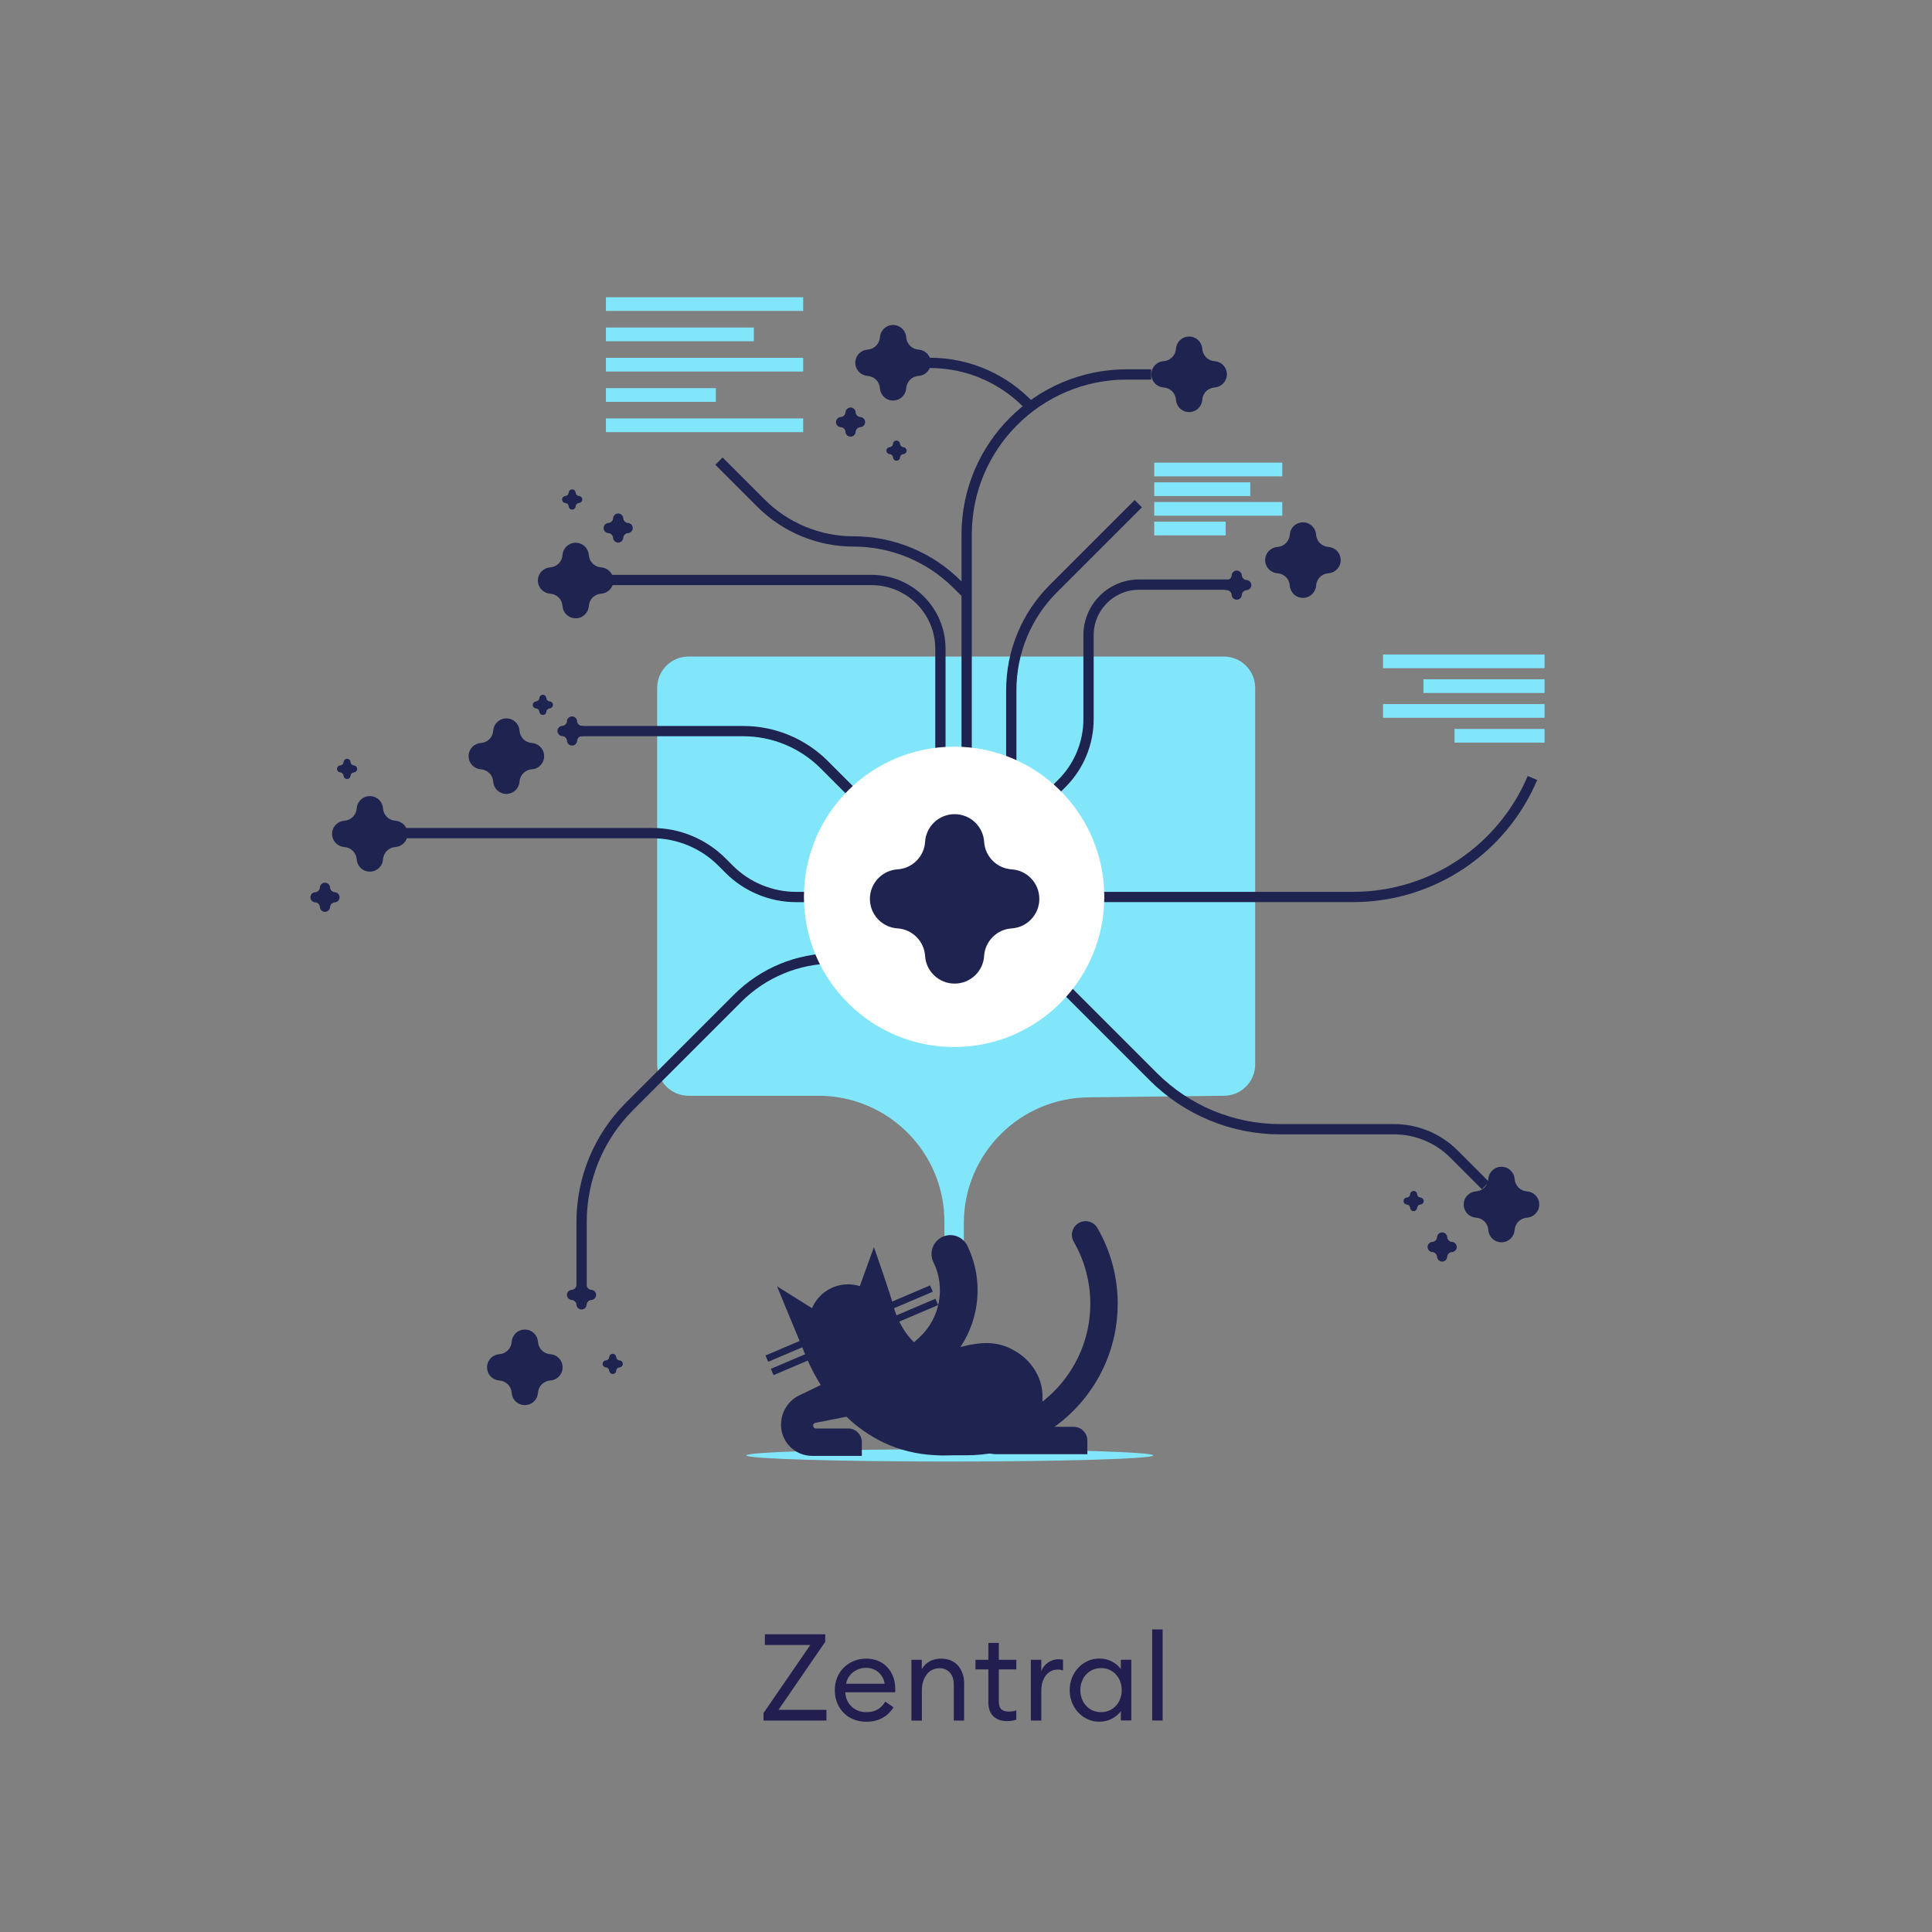 <?xml version="1.0" encoding="UTF-8"?>
<svg xmlns="http://www.w3.org/2000/svg" id="Text" viewBox="0 0 564 564">
  <rect x="0" y="0" width="564" height="564" fill="#808080" stroke="none"/>
  <defs>
    <style>
      .cls-1 {
        fill: #1e2350;
      }

      .cls-2 {
        stroke: #82e6fa;
        stroke-width: 4px;
      }

      .cls-2, .cls-3 {
        fill: none;
        stroke-miterlimit: 10;
      }

      .cls-3 {
        stroke: #1e2350;
        stroke-width: 3px;
      }

      .cls-4 {
        fill: #fff;
      }

      .cls-5 {
        fill: #82e6fa;
      }

      .cls-6 {
        fill: #231e50;
      }
    </style>
  </defs>
  <g>
    <path class="cls-5" d="M357.25,191.66h-156.25c-5.06,0-9.16,4.1-9.16,9.16v109.9c0,5.06,4.1,9.16,9.16,9.16h37.92c20.31,0,36.78,16.46,36.78,36.77v8.57c0,1.56,1.27,2.83,2.83,2.83s2.83-1.27,2.83-2.83v-8.11c0-20.31,16.46-36.77,36.77-36.77l39.13-.46c5.06,0,9.16-4.1,9.16-9.16v-109.9c0-5.06-4.1-9.16-9.16-9.16Z"></path>
    <g>
      <path class="cls-1" d="M250.81,108.62c.69.69,1.56,1.06,2.46,1.12.9.06,1.79.43,2.48,1.12.69.69,1.06,1.58,1.12,2.48.06.9.43,1.78,1.12,2.46,1.5,1.5,3.94,1.5,5.44,0,.69-.69,1.06-1.56,1.12-2.46.06-.9.43-1.79,1.12-2.48.69-.69,1.58-1.06,2.48-1.12.9-.06,1.78-.43,2.46-1.12,1.5-1.5,1.5-3.94,0-5.44-.69-.69-1.56-1.06-2.46-1.12-.9-.06-1.79-.43-2.48-1.12-.69-.69-1.06-1.58-1.12-2.48-.06-.9-.43-1.78-1.12-2.46h0c-1.5-1.5-3.94-1.5-5.44,0-.69.69-1.06,1.56-1.12,2.46-.06.9-.43,1.79-1.12,2.48-.69.69-1.58,1.06-2.48,1.12-.9.06-1.78.43-2.46,1.12-1.5,1.5-1.5,3.94,0,5.44h0Z"></path>
      <path class="cls-1" d="M244.48,124.27c.26.26.6.41.95.43.35.02.69.17.96.43.27.27.41.61.43.96.02.35.17.69.43.95h0c.58.58,1.52.58,2.1,0,.26-.26.41-.6.43-.95.02-.35.17-.69.43-.96.27-.27.61-.41.96-.43.35-.02.69-.17.95-.43.58-.58.58-1.52,0-2.1-.26-.26-.6-.41-.95-.43-.35-.02-.69-.17-.96-.43-.27-.27-.41-.61-.43-.96-.02-.35-.17-.69-.43-.95h0c-.58-.58-1.52-.58-2.1,0-.26.26-.41.6-.43.95-.02.35-.17.69-.43.96s-.61.41-.96.43c-.35.02-.69.17-.95.43-.58.58-.58,1.52,0,2.1Z"></path>
      <path class="cls-1" d="M264.36,130.83c-.18-.18-.42-.28-.66-.3-.24-.02-.48-.11-.66-.3-.18-.18-.28-.42-.3-.66-.02-.24-.12-.47-.3-.66-.4-.4-1.05-.4-1.45,0-.18.18-.28.42-.3.66-.02.24-.11.48-.3.66s-.42.28-.66.3c-.24.02-.47.12-.66.3-.4.4-.4,1.05,0,1.45.18.18.42.28.66.3.24.01.48.11.66.3.18.18.28.42.3.66.02.24.12.47.3.66h0c.4.4,1.05.4,1.45,0,.18-.18.28-.42.3-.66.01-.24.11-.48.3-.66.18-.18.42-.28.66-.3.24-.02.47-.12.66-.3.4-.4.4-1.05,0-1.45h0Z"></path>
    </g>
    <path class="cls-1" d="M352.09,114.23c-.69.69-1.06,1.58-1.12,2.48-.06.9-.43,1.78-1.12,2.46h0c-1.5,1.5-3.94,1.5-5.44,0h0c-.69-.69-1.06-1.56-1.12-2.46-.06-.9-.43-1.79-1.12-2.48-.69-.69-1.58-1.06-2.48-1.12-.9-.06-1.78-.43-2.46-1.12h0c-1.5-1.5-1.5-3.94,0-5.44h0c.69-.69,1.56-1.06,2.46-1.12.9-.06,1.79-.43,2.48-1.12s1.06-1.58,1.12-2.48c.06-.9.43-1.78,1.12-2.46h0c1.5-1.5,3.94-1.5,5.44,0h0c.69.69,1.06,1.56,1.12,2.46.06.9.43,1.79,1.12,2.48.69.69,1.58,1.06,2.48,1.12.9.06,1.78.43,2.46,1.12h0c1.5,1.5,1.5,3.94,0,5.44h0c-.69.69-1.56,1.06-2.46,1.12-.9.06-1.79.43-2.48,1.12Z"></path>
    <g>
      <path class="cls-1" d="M155.93,409.06c.69-.69,1.06-1.56,1.12-2.46.06-.9.43-1.79,1.12-2.48.69-.69,1.58-1.06,2.48-1.12.9-.06,1.78-.43,2.46-1.12,1.5-1.5,1.5-3.94,0-5.44-.69-.69-1.56-1.06-2.46-1.12-.9-.06-1.79-.43-2.48-1.12-.69-.69-1.06-1.58-1.12-2.48-.06-.9-.43-1.78-1.12-2.46-1.5-1.5-3.94-1.5-5.44,0-.69.69-1.06,1.56-1.12,2.46-.06.9-.43,1.79-1.12,2.48-.69.69-1.58,1.06-2.48,1.12-.9.06-1.78.43-2.46,1.12h0c-1.5,1.5-1.5,3.94,0,5.44.69.69,1.56,1.06,2.46,1.12.9.06,1.79.43,2.48,1.12.69.69,1.06,1.58,1.12,2.48.06.9.43,1.78,1.12,2.46,1.5,1.5,3.94,1.5,5.44,0h0Z"></path>
      <path class="cls-1" d="M178.14,395.51c-.18.18-.28.42-.3.66-.02.24-.11.48-.3.66-.18.18-.42.28-.66.3-.24.02-.47.12-.66.3-.4.4-.4,1.05,0,1.45.18.18.42.28.66.3.24.02.48.11.66.3s.28.42.3.66c.02.24.12.47.3.66.4.4,1.05.4,1.45,0,.18-.18.28-.42.3-.66.01-.24.11-.48.3-.66.18-.18.42-.28.66-.3.24-.02.47-.12.66-.3h0c.4-.4.4-1.05,0-1.45-.18-.18-.42-.28-.66-.3-.24-.01-.48-.11-.66-.3-.18-.18-.28-.42-.3-.66-.02-.24-.12-.47-.3-.66-.4-.4-1.05-.4-1.45,0h0Z"></path>
    </g>
    <g>
      <path class="cls-1" d="M377.64,173.41c-.69-.69-1.06-1.56-1.12-2.46-.06-.9-.43-1.79-1.12-2.48-.69-.69-1.58-1.06-2.48-1.12-.9-.06-1.78-.43-2.46-1.12-1.5-1.5-1.5-3.94,0-5.44.69-.69,1.56-1.06,2.46-1.12.9-.06,1.79-.43,2.48-1.12.69-.69,1.06-1.58,1.12-2.48.06-.9.43-1.78,1.12-2.46,1.5-1.5,3.94-1.5,5.44,0,.69.69,1.06,1.56,1.12,2.46.06.9.43,1.79,1.12,2.48.69.69,1.58,1.06,2.48,1.12.9.06,1.78.43,2.46,1.12h0c1.5,1.5,1.5,3.94,0,5.44-.69.69-1.56,1.06-2.46,1.12-.9.06-1.79.43-2.48,1.12-.69.69-1.06,1.58-1.12,2.48-.06.9-.43,1.78-1.12,2.46-1.5,1.5-3.94,1.5-5.44,0h0Z"></path>
      <path class="cls-1" d="M359.99,174.63c-.26-.26-.41-.6-.43-.95-.02-.35-.17-.69-.43-.96-.27-.27-.61-.41-.96-.43-.35-.02-.69-.17-.95-.43h0c-.58-.58-.58-1.52,0-2.1.26-.26.6-.41.95-.43.35-.02.69-.17.96-.43.27-.27.41-.61.43-.96.02-.35.17-.69.43-.95.58-.58,1.52-.58,2.1,0,.26.26.41.6.43.95.02.35.17.69.43.96.27.27.61.41.96.43.35.02.69.17.95.43h0c.58.58.58,1.52,0,2.1-.26.26-.6.41-.95.43-.35.02-.69.17-.96.43s-.41.61-.43.96c-.02.35-.17.69-.43.95-.58.58-1.52.58-2.1,0Z"></path>
    </g>
    <g>
      <path class="cls-1" d="M435.6,361.53c-.69-.69-1.06-1.56-1.12-2.46-.06-.9-.43-1.79-1.12-2.48-.69-.69-1.58-1.06-2.48-1.12-.9-.06-1.78-.43-2.46-1.12-1.5-1.5-1.5-3.94,0-5.44.69-.69,1.56-1.06,2.46-1.12.9-.06,1.79-.43,2.48-1.12.69-.69,1.06-1.58,1.12-2.48.06-.9.43-1.78,1.12-2.46,1.5-1.5,3.94-1.5,5.44,0,.69.69,1.06,1.56,1.12,2.46.06.9.43,1.79,1.12,2.48.69.69,1.58,1.06,2.48,1.12.9.06,1.78.43,2.46,1.12h0c1.5,1.5,1.5,3.94,0,5.44-.69.69-1.56,1.06-2.46,1.12-.9.06-1.79.43-2.48,1.12-.69.69-1.06,1.58-1.12,2.48-.06.9-.43,1.78-1.12,2.46-1.5,1.5-3.94,1.5-5.44,0h0Z"></path>
      <path class="cls-1" d="M419.95,367.85c-.26-.26-.41-.6-.43-.95-.02-.35-.17-.69-.43-.96-.27-.27-.61-.41-.96-.43-.35-.02-.69-.17-.95-.43h0c-.58-.58-.58-1.52,0-2.1.26-.26.6-.41.95-.43.35-.02.69-.17.96-.43.27-.27.41-.61.43-.96.02-.35.17-.69.43-.95.58-.58,1.52-.58,2.1,0,.26.26.41.6.43.95.02.35.17.69.43.96.27.27.61.41.96.43.35.02.69.17.95.43h0c.58.58.58,1.52,0,2.1-.26.26-.6.41-.95.43-.35.02-.69.17-.96.43s-.41.61-.43.96c-.02.35-.17.69-.43.95-.58.58-1.52.58-2.1,0Z"></path>
      <path class="cls-1" d="M413.4,347.97c.18.18.28.42.3.66.02.24.11.48.3.66.18.18.42.28.66.3.24.02.47.12.66.3.4.4.4,1.05,0,1.45-.18.18-.42.28-.66.3-.24.02-.48.11-.66.3s-.28.42-.3.66c-.02.24-.12.47-.3.66-.4.4-1.05.4-1.45,0-.18-.18-.28-.42-.3-.66-.01-.24-.11-.48-.3-.66-.18-.18-.42-.28-.66-.3-.24-.02-.47-.12-.66-.3h0c-.4-.4-.4-1.05,0-1.45.18-.18.42-.28.66-.3.24-.01.48-.11.66-.3.18-.18.28-.42.3-.66.02-.24.12-.47.3-.66.4-.4,1.05-.4,1.45,0h0Z"></path>
    </g>
    <g>
      <path class="cls-3" d="M274.53,231.83v-42.41c0-11.11-9-20.11-20.11-20.11h-77.36"></path>
      <path class="cls-3" d="M282.19,229.83v-73.76c0-25.82,20.93-46.76,46.76-46.76h7.11"></path>
      <path class="cls-3" d="M246.27,261.86h-13.82c-7.35,0-14.4-2.92-19.6-8.12l-2.1-2.1c-5.4-5.4-12.71-8.43-20.34-8.43h-76.89"></path>
      <path class="cls-3" d="M271.41,105.93c11.55,0,21.95,4.88,29.27,12.69"></path>
      <path class="cls-3" d="M447.36,227.12c-8.63,20.41-28.84,34.73-52.4,34.73h-84.18"></path>
      <path class="cls-3" d="M251.61,279.77h-8.14c-10.56,0-20.69,4.19-28.15,11.66l-31.59,31.59c-8.93,8.93-13.95,21.05-13.95,33.68v20.87"></path>
      <path class="cls-3" d="M332.29,147.04l-24.8,24.8c-7.86,7.86-12.27,18.51-12.27,29.62v32.62"></path>
      <path class="cls-3" d="M300.45,238.23l9.56-9.56c4.97-4.97,7.76-11.7,7.76-18.73v-24.51c0-8.15,6.61-14.77,14.77-14.77h26.14"></path>
      <path class="cls-3" d="M303.93,281.56l32.77,32.77c9.81,9.81,23.12,15.32,37,15.32h33.27c6.55,0,12.84,2.6,17.47,7.24l9.21,9.21"></path>
      <path class="cls-3" d="M256.05,238.67l-15.44-15.44c-6.27-6.27-14.78-9.8-23.66-9.8h-47.53"></path>
      <path class="cls-3" d="M209.88,134.61l12.26,12.26c7.16,7.16,16.88,11.19,27.01,11.19h0c11.36,0,22.26,4.51,30.29,12.55l2.26,2.26"></path>
    </g>
    <g>
      <line class="cls-2" x1="176.88" y1="88.77" x2="234.47" y2="88.77"></line>
      <line class="cls-2" x1="176.88" y1="97.62" x2="220.06" y2="97.62"></line>
      <line class="cls-2" x1="176.88" y1="106.46" x2="234.47" y2="106.46"></line>
      <line class="cls-2" x1="176.88" y1="115.31" x2="208.98" y2="115.31"></line>
      <line class="cls-2" x1="176.88" y1="124.15" x2="234.47" y2="124.15"></line>
    </g>
    <g>
      <line class="cls-2" x1="450.9" y1="193.06" x2="403.74" y2="193.06"></line>
      <line class="cls-2" x1="450.9" y1="200.3" x2="415.54" y2="200.3"></line>
      <line class="cls-2" x1="450.9" y1="207.54" x2="403.74" y2="207.54"></line>
      <line class="cls-2" x1="450.9" y1="214.79" x2="424.62" y2="214.79"></line>
    </g>
    <g>
      <line class="cls-2" x1="336.95" y1="137.06" x2="374.34" y2="137.06"></line>
      <line class="cls-2" x1="336.95" y1="142.8" x2="364.99" y2="142.8"></line>
      <line class="cls-2" x1="336.95" y1="148.55" x2="374.34" y2="148.55"></line>
      <line class="cls-2" x1="336.95" y1="154.29" x2="357.79" y2="154.29"></line>
    </g>
    <circle class="cls-5" cx="278.53" cy="261.81" r="35.86"></circle>
    <circle class="cls-4" cx="278.53" cy="261.81" r="43.84"></circle>
    <path class="cls-1" d="M289.8,273.53c-1.55,1.55-2.39,3.54-2.51,5.56-.13,2.01-.97,3.99-2.51,5.52h0c-3.37,3.37-8.84,3.37-12.21,0h0c-1.54-1.54-2.38-3.51-2.51-5.52-.13-2.03-.96-4.02-2.51-5.56-1.55-1.55-3.54-2.39-5.56-2.51-2.01-.13-3.99-.97-5.52-2.51h0c-3.37-3.37-3.37-8.84,0-12.21h0c1.54-1.54,3.51-2.38,5.52-2.51,2.03-.13,4.02-.96,5.56-2.51,1.55-1.55,2.39-3.54,2.51-5.56.13-2.01.97-3.99,2.51-5.52h0c3.37-3.37,8.84-3.37,12.21,0h0c1.54,1.54,2.38,3.51,2.51,5.52.13,2.03.96,4.02,2.51,5.56,1.55,1.55,3.54,2.39,5.56,2.51,2.01.13,3.99.97,5.52,2.51h0c3.37,3.37,3.37,8.84,0,12.21h0c-1.54,1.54-3.51,2.38-5.52,2.51-2.03.13-4.02.96-5.56,2.51Z"></path>
    <g>
      <path class="cls-1" d="M157.72,218.02c-.69-.69-1.56-1.06-2.46-1.12-.9-.06-1.79-.43-2.48-1.12-.69-.69-1.06-1.58-1.12-2.48-.06-.9-.43-1.78-1.12-2.46-1.5-1.5-3.94-1.5-5.44,0-.69.69-1.06,1.56-1.12,2.46-.06.9-.43,1.79-1.12,2.48-.69.69-1.58,1.06-2.48,1.12-.9.06-1.78.43-2.46,1.12-1.5,1.5-1.5,3.94,0,5.44.69.69,1.56,1.06,2.46,1.12.9.06,1.79.43,2.48,1.12.69.69,1.06,1.58,1.12,2.48.06.9.43,1.78,1.12,2.46h0c1.5,1.5,3.94,1.5,5.44,0,.69-.69,1.06-1.56,1.12-2.46.06-.9.43-1.79,1.12-2.48.69-.69,1.58-1.06,2.48-1.12.9-.06,1.78-.43,2.46-1.12,1.5-1.5,1.5-3.94,0-5.44h0Z"></path>
      <path class="cls-1" d="M170.81,212.34c-.26-.26-.6-.41-.95-.43-.35-.02-.69-.17-.96-.43-.27-.27-.41-.61-.43-.96-.02-.35-.17-.69-.43-.95h0c-.58-.58-1.52-.58-2.1,0-.26.26-.41.6-.43.95-.02.35-.17.69-.43.96-.27.27-.61.41-.96.43-.35.02-.69.17-.95.43-.58.58-.58,1.52,0,2.1.26.26.6.41.95.43.35.02.69.17.96.43.27.27.41.61.43.96.02.35.17.69.43.95h0c.58.58,1.52.58,2.1,0,.26-.26.41-.6.43-.95.02-.35.17-.69.43-.96s.61-.41.96-.43c.35-.02.69-.17.95-.43.58-.58.58-1.52,0-2.1Z"></path>
      <path class="cls-1" d="M155.83,206.5c.18.18.42.28.66.3.24.02.48.11.66.3.18.18.28.42.3.66.02.24.12.47.3.66.4.4,1.05.4,1.45,0,.18-.18.28-.42.3-.66.02-.24.11-.48.3-.66s.42-.28.66-.3c.24-.02.47-.12.66-.3.4-.4.4-1.05,0-1.45-.18-.18-.42-.28-.66-.3-.24-.01-.48-.11-.66-.3-.18-.18-.28-.42-.3-.66-.02-.24-.12-.47-.3-.66h0c-.4-.4-1.05-.4-1.45,0-.18.18-.28.42-.3.66-.01.24-.11.48-.3.66-.18.18-.42.28-.66.3-.24.02-.47.12-.66.3-.4.4-.4,1.05,0,1.45h0Z"></path>
    </g>
    <g>
      <path class="cls-1" d="M98.07,240.71c.69-.69,1.56-1.06,2.46-1.12.9-.06,1.79-.43,2.48-1.12.69-.69,1.06-1.58,1.12-2.48.06-.9.43-1.78,1.12-2.46,1.5-1.5,3.94-1.5,5.44,0,.69.69,1.06,1.56,1.12,2.46.06.9.43,1.79,1.12,2.48.69.69,1.58,1.06,2.48,1.12.9.06,1.78.43,2.46,1.12,1.5,1.5,1.5,3.94,0,5.44-.69.69-1.56,1.06-2.46,1.12-.9.06-1.79.43-2.48,1.12-.69.69-1.06,1.58-1.12,2.48-.06.9-.43,1.78-1.12,2.46h0c-1.5,1.5-3.94,1.5-5.44,0-.69-.69-1.06-1.56-1.12-2.46-.06-.9-.43-1.79-1.12-2.48-.69-.69-1.58-1.06-2.48-1.12-.9-.06-1.78-.43-2.46-1.12-1.5-1.5-1.5-3.94,0-5.44h0Z"></path>
      <path class="cls-1" d="M91.05,260.89c.26-.26.6-.41.95-.43.35-.02.69-.17.96-.43.27-.27.41-.61.43-.96.02-.35.17-.69.43-.95h0c.58-.58,1.52-.58,2.1,0,.26.26.41.6.43.95.02.35.17.69.43.96.27.27.61.41.96.43.35.02.69.17.95.43.58.58.58,1.52,0,2.1-.26.26-.6.41-.95.43-.35.02-.69.17-.96.43-.27.27-.41.61-.43.96-.02.35-.17.69-.43.95h0c-.58.58-1.52.58-2.1,0-.26-.26-.41-.6-.43-.95-.02-.35-.17-.69-.43-.96s-.61-.41-.96-.43c-.35-.02-.69-.17-.95-.43-.58-.58-.58-1.52,0-2.1Z"></path>
      <path class="cls-1" d="M103.96,225.19c-.18.18-.42.28-.66.3-.24.02-.48.11-.66.3-.18.18-.28.42-.3.66-.02.24-.12.47-.3.66-.4.4-1.05.4-1.45,0-.18-.18-.28-.42-.3-.66-.02-.24-.11-.48-.3-.66s-.42-.28-.66-.3c-.24-.02-.47-.12-.66-.3-.4-.4-.4-1.05,0-1.45.18-.18.42-.28.66-.3.24-.01.48-.11.66-.3.18-.18.28-.42.3-.66.02-.24.12-.47.3-.66h0c.4-.4,1.05-.4,1.45,0,.18.18.28.42.3.66.01.24.11.48.3.66.18.18.42.28.66.3.24.02.47.12.66.3.4.4.4,1.05,0,1.45h0Z"></path>
    </g>
    <g>
      <path class="cls-1" d="M177.95,166.75c-.69-.69-1.56-1.06-2.46-1.12-.9-.06-1.79-.43-2.48-1.12-.69-.69-1.06-1.58-1.12-2.48-.06-.9-.43-1.78-1.12-2.46-1.5-1.5-3.94-1.5-5.44,0-.69.69-1.06,1.56-1.12,2.46-.06.9-.43,1.79-1.12,2.48-.69.69-1.58,1.06-2.48,1.12-.9.06-1.78.43-2.46,1.12-1.5,1.5-1.5,3.94,0,5.44.69.69,1.56,1.06,2.46,1.12.9.06,1.79.43,2.48,1.12.69.69,1.06,1.58,1.12,2.48.06.9.43,1.78,1.12,2.46h0c1.5,1.5,3.94,1.5,5.44,0,.69-.69,1.06-1.56,1.12-2.46.06-.9.43-1.79,1.12-2.48.69-.69,1.58-1.06,2.48-1.12.9-.06,1.78-.43,2.46-1.12,1.5-1.5,1.5-3.94,0-5.44h0Z"></path>
      <path class="cls-1" d="M184.28,153.1c-.26-.26-.6-.41-.95-.43-.35-.02-.69-.17-.96-.43-.27-.27-.41-.61-.43-.96-.02-.35-.17-.69-.43-.95h0c-.58-.58-1.52-.58-2.1,0-.26.26-.41.6-.43.95-.02.35-.17.69-.43.96-.27.27-.61.41-.96.43-.35.02-.69.17-.95.43-.58.58-.58,1.52,0,2.1.26.26.6.41.95.43.35.02.69.17.96.43.27.27.41.61.43.96.02.35.17.69.43.95h0c.58.58,1.52.58,2.1,0,.26-.26.41-.6.43-.95.02-.35.17-.69.43-.96s.61-.41.96-.43c.35-.02.69-.17.95-.43.58-.58.58-1.52,0-2.1Z"></path>
      <path class="cls-1" d="M164.39,146.54c.18.18.42.28.66.3.24.02.48.11.66.3.18.18.28.42.3.66.02.24.12.47.3.66.4.4,1.05.4,1.45,0,.18-.18.28-.42.3-.66.02-.24.11-.48.3-.66s.42-.28.66-.3c.24-.02.47-.12.66-.3.4-.4.4-1.05,0-1.45-.18-.18-.42-.28-.66-.3-.24-.01-.48-.11-.66-.3-.18-.18-.28-.42-.3-.66-.02-.24-.12-.47-.3-.66h0c-.4-.4-1.05-.4-1.45,0-.18.18-.28.42-.3.66-.01.24-.11.48-.3.66-.18.18-.42.28-.66.3-.24.02-.47.12-.66.3-.4.4-.4,1.05,0,1.45h0Z"></path>
    </g>
    <path class="cls-1" d="M170.81,381.84c.26-.26.41-.6.43-.95.02-.35.17-.69.43-.96.27-.27.61-.41.96-.43.35-.02.69-.17.95-.43h0c.58-.58.58-1.52,0-2.1-.26-.26-.6-.41-.95-.43-.35-.02-.69-.17-.96-.43-.27-.27-.41-.61-.43-.96-.02-.35-.17-.69-.43-.95-.58-.58-1.52-.58-2.1,0-.26.26-.41.6-.43.95-.02.35-.17.69-.43.96-.27.27-.61.41-.96.43-.35.02-.69.17-.95.43h0c-.58.58-.58,1.52,0,2.1.26.26.6.41.95.43.35.02.69.17.96.43s.41.61.43.96c.02.35.17.69.43.95.58.58,1.52.58,2.1,0Z"></path>
    <g>
      <ellipse class="cls-5" cx="277.26" cy="424.87" rx="59.39" ry="1.79"></ellipse>
      <path class="cls-1" d="M264.68,406.71c-1.5,0-2.99-.61-4.08-1.81-2.04-2.25-1.86-5.73.39-7.77l7.27-6.58c6.15-5.56,7.89-14.63,4.24-22.06-1.34-2.73-.22-6.02,2.51-7.36s6.02-.22,7.36,2.51c5.8,11.81,3.04,26.23-6.73,35.07l-7.27,6.58c-1.05.95-2.37,1.42-3.69,1.42Z"></path>
      <path class="cls-1" d="M237.05,381.89c1.74-4.09,5.8-6.96,10.53-6.96,1.19,0,2.34.18,3.42.52l4.12-11.36s4.64,13.07,5.85,17.67c1.21,4.6,5.71,12.82,12,12.82s14.15-5.31,22.87-.47c8.72,4.84,8.48,13.08,8.48,13.08v10.96c-6.57,3.83-14.64,6.08-24,6.54-1.68.12-3.37.18-5.07.18-23.49,0-35.36-17.92-39.72-28.34-4.36-10.41-8.69-21.02-8.69-21.02l10.2,6.38Z"></path>
      <rect class="cls-1" x="221.77" y="385.4" width="52.22" height="2" transform="translate(-131.54 127.96) rotate(-23.06)"></rect>
      <rect class="cls-1" x="223.34" y="389.29" width="52.22" height="2" transform="translate(-132.94 128.89) rotate(-23.06)"></rect>
      <path class="cls-1" d="M233.2,407.41l19.65-9.5,5.57,13.42-20.55,4.07c-.3.14-.5.44-.5.77,0,.46.38.84.84.84h9.38c2.21,0,4,1.79,4,4v4h-14.52c-5,0-9.07-4.07-9.07-9.07,0-3.57,1.92-6.88,5.19-8.54Z"></path>
      <path class="cls-1" d="M317.42,420.52v4h-26.52c-4.64,0-8.47-3.5-9-8h31.52c2.21,0,4,1.79,4,4Z"></path>
      <path class="cls-1" d="M274.07,424.84h7.98c24.39,0,44.24-19.84,44.24-44.24,0-7.77-2.05-15.42-5.92-22.11-1.1-1.91-3.55-2.57-5.46-1.46-1.91,1.11-2.57,3.55-1.46,5.46,3.17,5.48,4.84,11.74,4.84,18.11,0,19.98-16.26,36.24-36.24,36.24h-7.98c-2.21,0-4,1.79-4,4s1.79,4,4,4Z"></path>
    </g>
  </g>
  <g>
    <path class="cls-6" d="M222.9,500.07l13.65-19.86h-13.26v-3.12h17.62v2.2l-13.65,19.86h14v3.12h-18.37v-2.2Z"></path>
    <path class="cls-6" d="M252.89,502.62c-1.37,0-2.62-.24-3.76-.71-1.13-.47-2.1-1.12-2.91-1.95-.8-.83-1.42-1.8-1.86-2.92s-.66-2.33-.66-3.63.22-2.51.67-3.63c.45-1.12,1.08-2.1,1.9-2.92s1.79-1.48,2.92-1.95,2.38-.71,3.72-.71c1.16,0,2.25.19,3.26.58,1.02.39,1.91.97,2.68,1.74.77.77,1.38,1.7,1.83,2.8.45,1.1.67,2.36.67,3.78v.44c0,.13-.01.29-.04.48h-14.54c.02.83.2,1.59.51,2.3.32.71.74,1.32,1.28,1.84.53.52,1.17.93,1.91,1.22.75.3,1.55.44,2.43.44,1.37,0,2.5-.28,3.39-.83.89-.56,1.6-1.31,2.14-2.25l2.41,1.67c-.8,1.3-1.87,2.33-3.21,3.08-1.34.76-2.92,1.13-4.77,1.13ZM258.25,491.52c-.12-.73-.34-1.38-.66-1.95-.32-.57-.72-1.05-1.21-1.45s-1.03-.71-1.65-.92c-.62-.21-1.25-.32-1.92-.32s-1.31.11-1.95.32c-.64.21-1.22.51-1.74.9-.52.39-.97.87-1.35,1.45-.38.58-.64,1.24-.78,1.97h11.24Z"></path>
    <path class="cls-6" d="M266.05,484.54h3.05v2.73c.61-1.06,1.42-1.84,2.41-2.34.99-.5,2.07-.74,3.23-.74.99,0,1.9.17,2.73.5s1.53.81,2.11,1.44c.58.63,1.03,1.38,1.37,2.27s.5,1.87.5,2.96v10.92h-3.01v-10.46c0-1.49-.38-2.67-1.15-3.53-.77-.86-1.78-1.29-3.03-1.29-.71,0-1.38.14-2,.43-.63.28-1.17.7-1.63,1.26-.46.56-.83,1.24-1.1,2.04-.27.8-.41,1.73-.41,2.77v8.79h-3.05v-17.73Z"></path>
    <path class="cls-6" d="M293.95,502.44c-.78,0-1.5-.11-2.16-.34-.66-.22-1.24-.56-1.72-.99s-.86-1-1.13-1.68c-.27-.68-.41-1.49-.41-2.41v-9.68h-3.76v-2.8h3.76v-4.93h3.05v4.93h5.11v2.8h-5.11v9.29c0,1.13.25,1.92.74,2.36.5.44,1.23.66,2.2.66.38,0,.76-.03,1.15-.09.39-.06.73-.15,1.01-.27v2.73c-.38.12-.79.22-1.24.3-.45.08-.95.12-1.49.12Z"></path>
    <path class="cls-6" d="M300.93,484.54h3.05v3.44c.17-.57.43-1.08.78-1.52.35-.45.76-.83,1.21-1.13.45-.31.93-.54,1.44-.71.51-.17,1.02-.25,1.54-.25.47,0,.93.05,1.38.14v3.16c-.28-.12-.56-.2-.82-.23-.26-.04-.54-.05-.85-.05-.57,0-1.13.12-1.68.37-.56.25-1.05.62-1.49,1.12s-.8,1.13-1.08,1.9c-.28.77-.43,1.67-.43,2.71v8.79h-3.05v-17.73Z"></path>
    <path class="cls-6" d="M320.97,502.62c-1.25,0-2.41-.24-3.46-.73s-1.97-1.15-2.75-1.99-1.39-1.81-1.83-2.93c-.44-1.11-.66-2.3-.66-3.58s.22-2.47.66-3.58c.44-1.11,1.05-2.08,1.83-2.92.78-.84,1.7-1.5,2.75-1.99s2.2-.73,3.46-.73c1.35,0,2.58.3,3.69.9,1.11.6,1.96,1.33,2.55,2.18v-2.73h3.05v17.73h-3.05v-2.73c-.59.85-1.44,1.58-2.55,2.18-1.11.6-2.34.9-3.69.9ZM321.43,499.82c.9,0,1.71-.17,2.45-.5.73-.33,1.37-.79,1.9-1.37.53-.58.95-1.26,1.24-2.04.29-.78.44-1.62.44-2.52s-.15-1.74-.44-2.52c-.3-.78-.71-1.46-1.24-2.04-.53-.58-1.16-1.03-1.9-1.37-.73-.33-1.55-.5-2.45-.5s-1.72.17-2.46.5c-.74.33-1.38.79-1.91,1.37-.53.58-.95,1.26-1.24,2.04-.3.78-.44,1.62-.44,2.52s.15,1.74.44,2.52c.29.78.71,1.46,1.24,2.04.53.58,1.17,1.03,1.91,1.37.75.33,1.57.5,2.46.5Z"></path>
    <path class="cls-6" d="M336.35,475.67h3.05v26.59h-3.05v-26.59Z"></path>
  </g>
</svg>
